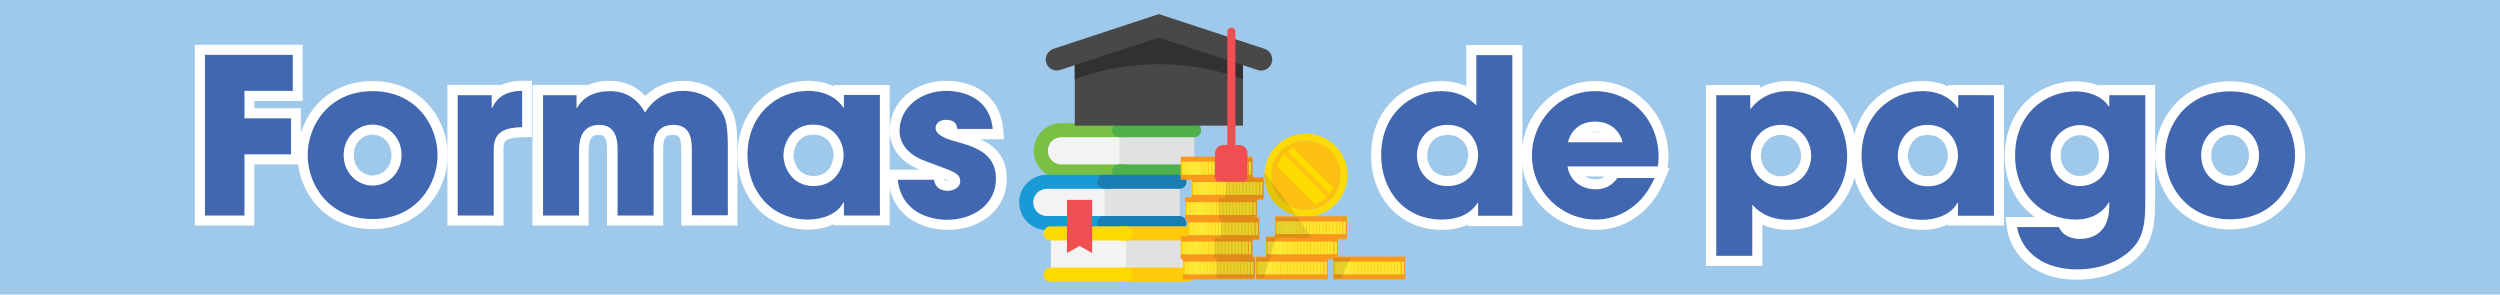 <?xml version="1.0" encoding="utf-8"?>
<!-- Generator: Adobe Illustrator 18.1.1, SVG Export Plug-In . SVG Version: 6.00 Build 0)  -->
<svg version="1.1" id="Layer_1" xmlns="http://www.w3.org/2000/svg" xmlns:xlink="http://www.w3.org/1999/xlink" x="0px" y="0px"
	 viewBox="0 0 993 117" enable-background="new 0 0 993 117" xml:space="preserve">
<rect y="-0.3" fill="#9FC9EB" width="993" height="117.3"/>
<g>
	<g>
		<g>
			<g>
				<g>
					<g>
						<path fill="#F3F3F4" d="M446.3,68.1c-8.2,0-16.5,0-24.7,0c-4.5,0-8.2-3.7-8.2-8.2v0c0-4.5,3.7-8.2,8.2-8.2
							c8.2,0,16.5,0,24.7,0C446.3,57.2,446.3,62.6,446.3,68.1z"/>
						<rect x="444.6" y="51.7" fill="#E0E2E2" width="29.8" height="16.4"/>
						<path fill="#7AC143" d="M446.3,70.9h-24.7c-6,0-11-4.9-11-11c0-6,4.9-11,11-11h24.7c1.5,0,2.8,1.2,2.8,2.8s-1.2,2.8-2.8,2.8
							h-24.7c-3,0-5.4,2.4-5.4,5.4c0,3,2.4,5.4,5.4,5.4h24.7c1.5,0,2.8,1.2,2.8,2.8S447.8,70.9,446.3,70.9z"/>
						<path fill="#4EB048" d="M474.3,54.5h-29.8c-1.5,0-2.8-1.2-2.8-2.8s1.2-2.8,2.8-2.8h29.8c1.5,0,2.8,1.2,2.8,2.8
							S475.9,54.5,474.3,54.5z"/>
						<path fill="#4EB048" d="M474.3,70.9h-29.8c-1.5,0-2.8-1.2-2.8-2.8s1.2-2.8,2.8-2.8h29.8c1.5,0,2.8,1.2,2.8,2.8
							S475.9,70.9,474.3,70.9z"/>
					</g>
					<g>
						<path fill="#F3F3F4" d="M440.5,88.6c-8.2,0-16.5,0-24.7,0c-4.5,0-8.2-3.7-8.2-8.2v0c0-4.5,3.7-8.2,8.2-8.2
							c8.2,0,16.5,0,24.7,0C440.5,77.7,440.5,83.1,440.5,88.6z"/>
						<rect x="438.8" y="72.2" fill="#E0E2E2" width="29.8" height="16.4"/>
						<path fill="#1999D6" d="M440.5,91.4h-24.7c-6,0-11-4.9-11-11c0-6,4.9-11,11-11h24.7c1.5,0,2.8,1.2,2.8,2.8
							c0,1.5-1.2,2.8-2.8,2.8h-24.7c-3,0-5.4,2.4-5.4,5.4c0,3,2.4,5.4,5.4,5.4h24.7c1.5,0,2.8,1.2,2.8,2.8
							C443.2,90.1,442,91.4,440.5,91.4z"/>
						<path fill="#1A7EB4" d="M468.5,75h-29.8c-1.5,0-2.8-1.2-2.8-2.8c0-1.5,1.2-2.8,2.8-2.8h29.8c1.5,0,2.8,1.2,2.8,2.8
							C471.3,73.8,470.1,75,468.5,75z"/>
						<path fill="#1A7EB4" d="M468.5,91.4h-29.8c-1.5,0-2.8-1.2-2.8-2.8c0-1.5,1.2-2.8,2.8-2.8h29.8c1.5,0,2.8,1.2,2.8,2.8
							C471.3,90.1,470.1,91.4,468.5,91.4z"/>
					</g>
					<g>
						<path fill="#E0E2E2" d="M445.4,109.1c8.2,0,16.5,0,24.7,0c4.5,0,8.2-3.7,8.2-8.2v0c0-4.5-3.7-8.2-8.2-8.2
							c-8.2,0-16.5,0-24.7,0C445.4,98.2,445.4,103.6,445.4,109.1z"/>
						<rect x="417.4" y="92.7" fill="#F3F3F4" width="29.8" height="16.4"/>
						<path fill="#FFCA0C" d="M470.2,111.9h-24.7c-1.5,0-2.8-1.2-2.8-2.8c0-1.5,1.2-2.8,2.8-2.8h24.7c3,0,5.4-2.4,5.4-5.4
							s-2.4-5.4-5.4-5.4h-24.7c-1.5,0-2.8-1.2-2.8-2.8c0-1.5,1.2-2.8,2.8-2.8h24.7c6,0,11,4.9,11,11
							C481.1,106.9,476.2,111.9,470.2,111.9z"/>
						<path fill="#FBDA01" d="M447.1,95.5h-29.8c-1.5,0-2.8-1.2-2.8-2.8c0-1.5,1.2-2.8,2.8-2.8h29.8c1.5,0,2.8,1.2,2.8,2.8
							C449.9,94.3,448.7,95.5,447.1,95.5z"/>
						<path fill="#FBDA01" d="M447.1,111.9h-29.8c-1.5,0-2.8-1.2-2.8-2.8c0-1.5,1.2-2.8,2.8-2.8h29.8c1.5,0,2.8,1.2,2.8,2.8
							C449.9,110.6,448.7,111.9,447.1,111.9z"/>
					</g>
					<polygon fill="#F04E50" points="433.8,79.4 433.8,100.5 428.8,97.7 423.8,100.5 423.8,79.4 					"/>
				</g>
			</g>
			<g>
				<g>
					<g>
						
							<linearGradient id="SVGID_1_" gradientUnits="userSpaceOnUse" x1="1097.495" y1="66.809" x2="1126.016" y2="66.809" gradientTransform="matrix(-1 0 0 1 1594.978 0)">
							<stop  offset="0" style="stop-color:#F7941E"/>
							<stop  offset="4.591837e-002" style="stop-color:#F7941E"/>
							<stop  offset="9.183674e-002" style="stop-color:#FDC70C"/>
							<stop  offset="0.505" style="stop-color:#FDC70C"/>
							<stop  offset="0.584" style="stop-color:#FEC90F"/>
							<stop  offset="0.658" style="stop-color:#FFD218"/>
							<stop  offset="0.73" style="stop-color:#FFE029"/>
							<stop  offset="0.791" style="stop-color:#FFF33B"/>
							<stop  offset="0.827" style="stop-color:#FFF33B"/>
							<stop  offset="1" style="stop-color:#FDC70C"/>
						</linearGradient>
						<rect x="469" y="63.2" fill="url(#SVGID_1_)" width="28.5" height="7.1"/>
						<g>
							<line fill="none" stroke="#FDE734" stroke-miterlimit="10" x1="480.7" y1="64.2" x2="480.7" y2="69.6"/>
							<line fill="none" stroke="#FDE734" stroke-miterlimit="10" x1="483.3" y1="64.2" x2="483.3" y2="69.6"/>
							<line fill="none" stroke="#FDE734" stroke-miterlimit="10" x1="486" y1="64.2" x2="486" y2="69.6"/>
							<line fill="none" stroke="#FDE734" stroke-miterlimit="10" x1="488.6" y1="64.2" x2="488.6" y2="69.6"/>
							<line fill="none" stroke="#FDE734" stroke-miterlimit="10" x1="491.2" y1="64.2" x2="491.2" y2="69.6"/>
							<line fill="none" stroke="#FDE734" stroke-miterlimit="10" x1="493.9" y1="64.2" x2="493.9" y2="69.6"/>
							<line fill="none" stroke="#FDE734" stroke-miterlimit="10" x1="496.5" y1="64.2" x2="496.5" y2="69.6"/>
							<line fill="none" stroke="#FDE734" stroke-miterlimit="10" x1="478.1" y1="64.2" x2="478.1" y2="69.6"/>
							<line fill="none" stroke="#FDE734" stroke-miterlimit="10" x1="475.4" y1="64.2" x2="475.4" y2="69.6"/>
							<line fill="none" stroke="#FDE734" stroke-miterlimit="10" x1="472.8" y1="64.2" x2="472.8" y2="69.6"/>
							<line fill="none" stroke="#FDE734" stroke-miterlimit="10" x1="470.2" y1="64.2" x2="470.2" y2="69.6"/>
							<line fill="none" stroke="#FDE734" stroke-miterlimit="10" x1="479.4" y1="64.2" x2="479.4" y2="69.6"/>
							<line fill="none" stroke="#FDE734" stroke-miterlimit="10" x1="482" y1="64.2" x2="482" y2="69.6"/>
							<line fill="none" stroke="#FDE734" stroke-miterlimit="10" x1="484.6" y1="64.2" x2="484.6" y2="69.6"/>
							<line fill="none" stroke="#FDE734" stroke-miterlimit="10" x1="487.3" y1="64.2" x2="487.3" y2="69.6"/>
							<line fill="none" stroke="#FDE734" stroke-miterlimit="10" x1="489.9" y1="64.2" x2="489.9" y2="69.6"/>
							<line fill="none" stroke="#FDE734" stroke-miterlimit="10" x1="492.5" y1="64.2" x2="492.5" y2="69.6"/>
							<line fill="none" stroke="#FDE734" stroke-miterlimit="10" x1="495.2" y1="64.2" x2="495.2" y2="69.6"/>
							<line fill="none" stroke="#FDE734" stroke-miterlimit="10" x1="476.8" y1="64.2" x2="476.8" y2="69.6"/>
							<line fill="none" stroke="#FDE734" stroke-miterlimit="10" x1="474.1" y1="64.2" x2="474.1" y2="69.6"/>
							<line fill="none" stroke="#FDE734" stroke-miterlimit="10" x1="471.5" y1="64.2" x2="471.5" y2="69.6"/>
						</g>
						<line fill="none" stroke="#F8991D" stroke-width="2" stroke-miterlimit="10" x1="469" y1="63.2" x2="497.5" y2="63.2"/>
						<line fill="none" stroke="#F8991D" stroke-width="2" stroke-miterlimit="10" x1="497.5" y1="70.4" x2="469" y2="70.4"/>
					</g>
					<g>
						
							<linearGradient id="SVGID_2_" gradientUnits="userSpaceOnUse" x1="1093.038" y1="74.83" x2="1121.56" y2="74.83" gradientTransform="matrix(-1 0 0 1 1594.978 0)">
							<stop  offset="0" style="stop-color:#F7941E"/>
							<stop  offset="4.591837e-002" style="stop-color:#F7941E"/>
							<stop  offset="9.183674e-002" style="stop-color:#FDC70C"/>
							<stop  offset="0.505" style="stop-color:#FDC70C"/>
							<stop  offset="0.584" style="stop-color:#FEC90F"/>
							<stop  offset="0.658" style="stop-color:#FFD218"/>
							<stop  offset="0.73" style="stop-color:#FFE029"/>
							<stop  offset="0.791" style="stop-color:#FFF33B"/>
							<stop  offset="0.827" style="stop-color:#FFF33B"/>
							<stop  offset="1" style="stop-color:#FDC70C"/>
						</linearGradient>
						<rect x="473.4" y="71.3" fill="url(#SVGID_2_)" width="28.5" height="7.1"/>
						<g>
							<line fill="none" stroke="#FDE734" stroke-miterlimit="10" x1="485.2" y1="72.3" x2="485.2" y2="77.6"/>
							<line fill="none" stroke="#FDE734" stroke-miterlimit="10" x1="487.8" y1="72.3" x2="487.8" y2="77.6"/>
							<line fill="none" stroke="#FDE734" stroke-miterlimit="10" x1="490.4" y1="72.3" x2="490.4" y2="77.6"/>
							<line fill="none" stroke="#FDE734" stroke-miterlimit="10" x1="493" y1="72.3" x2="493" y2="77.6"/>
							<line fill="none" stroke="#FDE734" stroke-miterlimit="10" x1="495.7" y1="72.3" x2="495.7" y2="77.6"/>
							<line fill="none" stroke="#FDE734" stroke-miterlimit="10" x1="498.3" y1="72.3" x2="498.3" y2="77.6"/>
							<line fill="none" stroke="#FDE734" stroke-miterlimit="10" x1="500.9" y1="72.3" x2="500.9" y2="77.6"/>
							<line fill="none" stroke="#FDE734" stroke-miterlimit="10" x1="482.5" y1="72.3" x2="482.5" y2="77.6"/>
							<line fill="none" stroke="#FDE734" stroke-miterlimit="10" x1="479.9" y1="72.3" x2="479.9" y2="77.6"/>
							<line fill="none" stroke="#FDE734" stroke-miterlimit="10" x1="477.3" y1="72.3" x2="477.3" y2="77.6"/>
							<line fill="none" stroke="#FDE734" stroke-miterlimit="10" x1="474.6" y1="72.3" x2="474.6" y2="77.6"/>
							<line fill="none" stroke="#FDE734" stroke-miterlimit="10" x1="483.8" y1="72.3" x2="483.8" y2="77.6"/>
							<line fill="none" stroke="#FDE734" stroke-miterlimit="10" x1="486.5" y1="72.3" x2="486.5" y2="77.6"/>
							<line fill="none" stroke="#FDE734" stroke-miterlimit="10" x1="489.1" y1="72.3" x2="489.1" y2="77.6"/>
							<line fill="none" stroke="#FDE734" stroke-miterlimit="10" x1="491.7" y1="72.3" x2="491.7" y2="77.6"/>
							<line fill="none" stroke="#FDE734" stroke-miterlimit="10" x1="494.4" y1="72.3" x2="494.4" y2="77.6"/>
							<line fill="none" stroke="#FDE734" stroke-miterlimit="10" x1="497" y1="72.3" x2="497" y2="77.6"/>
							<line fill="none" stroke="#FDE734" stroke-miterlimit="10" x1="499.6" y1="72.3" x2="499.6" y2="77.6"/>
							<line fill="none" stroke="#FDE734" stroke-miterlimit="10" x1="481.2" y1="72.3" x2="481.2" y2="77.6"/>
							<line fill="none" stroke="#FDE734" stroke-miterlimit="10" x1="478.6" y1="72.3" x2="478.6" y2="77.6"/>
							<line fill="none" stroke="#FDE734" stroke-miterlimit="10" x1="476" y1="72.3" x2="476" y2="77.6"/>
						</g>
						<line fill="none" stroke="#F8991D" stroke-width="2" stroke-miterlimit="10" x1="501.9" y1="71.3" x2="473.4" y2="71.3"/>
						<line fill="none" stroke="#F8991D" stroke-width="2" stroke-miterlimit="10" x1="501.9" y1="78.4" x2="473.4" y2="78.4"/>
					</g>
					<g>
						
							<linearGradient id="SVGID_3_" gradientUnits="userSpaceOnUse" x1="1095.712" y1="82.852" x2="1124.234" y2="82.852" gradientTransform="matrix(-1 0 0 1 1594.978 0)">
							<stop  offset="0" style="stop-color:#F7941E"/>
							<stop  offset="4.591837e-002" style="stop-color:#F7941E"/>
							<stop  offset="9.183674e-002" style="stop-color:#FDC70C"/>
							<stop  offset="0.505" style="stop-color:#FDC70C"/>
							<stop  offset="0.584" style="stop-color:#FEC90F"/>
							<stop  offset="0.658" style="stop-color:#FFD218"/>
							<stop  offset="0.73" style="stop-color:#FFE029"/>
							<stop  offset="0.791" style="stop-color:#FFF33B"/>
							<stop  offset="0.827" style="stop-color:#FFF33B"/>
							<stop  offset="1" style="stop-color:#FDC70C"/>
						</linearGradient>
						<rect x="470.7" y="79.3" fill="url(#SVGID_3_)" width="28.5" height="7.1"/>
						<g>
							<line fill="none" stroke="#FDE734" stroke-miterlimit="10" x1="482.5" y1="80.3" x2="482.5" y2="85.6"/>
							<line fill="none" stroke="#FDE734" stroke-miterlimit="10" x1="485.1" y1="80.3" x2="485.1" y2="85.6"/>
							<line fill="none" stroke="#FDE734" stroke-miterlimit="10" x1="487.7" y1="80.3" x2="487.7" y2="85.6"/>
							<line fill="none" stroke="#FDE734" stroke-miterlimit="10" x1="490.4" y1="80.3" x2="490.4" y2="85.6"/>
							<line fill="none" stroke="#FDE734" stroke-miterlimit="10" x1="493" y1="80.3" x2="493" y2="85.6"/>
							<line fill="none" stroke="#FDE734" stroke-miterlimit="10" x1="495.6" y1="80.3" x2="495.6" y2="85.6"/>
							<line fill="none" stroke="#FDE734" stroke-miterlimit="10" x1="498.3" y1="80.3" x2="498.3" y2="85.6"/>
							<line fill="none" stroke="#FDE734" stroke-miterlimit="10" x1="479.9" y1="80.3" x2="479.9" y2="85.6"/>
							<line fill="none" stroke="#FDE734" stroke-miterlimit="10" x1="477.2" y1="80.3" x2="477.2" y2="85.6"/>
							<line fill="none" stroke="#FDE734" stroke-miterlimit="10" x1="474.6" y1="80.3" x2="474.6" y2="85.6"/>
							<line fill="none" stroke="#FDE734" stroke-miterlimit="10" x1="472" y1="80.3" x2="472" y2="85.6"/>
							<line fill="none" stroke="#FDE734" stroke-miterlimit="10" x1="481.2" y1="80.3" x2="481.2" y2="85.6"/>
							<line fill="none" stroke="#FDE734" stroke-miterlimit="10" x1="483.8" y1="80.3" x2="483.8" y2="85.6"/>
							<line fill="none" stroke="#FDE734" stroke-miterlimit="10" x1="486.4" y1="80.3" x2="486.4" y2="85.6"/>
							<line fill="none" stroke="#FDE734" stroke-miterlimit="10" x1="489.1" y1="80.3" x2="489.1" y2="85.6"/>
							<line fill="none" stroke="#FDE734" stroke-miterlimit="10" x1="491.7" y1="80.3" x2="491.7" y2="85.6"/>
							<line fill="none" stroke="#FDE734" stroke-miterlimit="10" x1="494.3" y1="80.3" x2="494.3" y2="85.6"/>
							<line fill="none" stroke="#FDE734" stroke-miterlimit="10" x1="496.9" y1="80.3" x2="496.9" y2="85.6"/>
							<line fill="none" stroke="#FDE734" stroke-miterlimit="10" x1="478.5" y1="80.3" x2="478.5" y2="85.6"/>
							<line fill="none" stroke="#FDE734" stroke-miterlimit="10" x1="475.9" y1="80.3" x2="475.9" y2="85.6"/>
							<line fill="none" stroke="#FDE734" stroke-miterlimit="10" x1="473.3" y1="80.3" x2="473.3" y2="85.6"/>
						</g>
						<line fill="none" stroke="#F8991D" stroke-width="2" stroke-miterlimit="10" x1="499.3" y1="79.3" x2="470.7" y2="79.3"/>
						<line fill="none" stroke="#F8991D" stroke-width="2" stroke-miterlimit="10" x1="499.3" y1="86.4" x2="470.7" y2="86.4"/>
					</g>
					<g>
						
							<linearGradient id="SVGID_4_" gradientUnits="userSpaceOnUse" x1="1094.821" y1="90.874" x2="1123.342" y2="90.874" gradientTransform="matrix(-1 0 0 1 1594.978 0)">
							<stop  offset="0" style="stop-color:#F7941E"/>
							<stop  offset="4.591837e-002" style="stop-color:#F7941E"/>
							<stop  offset="9.183674e-002" style="stop-color:#FDC70C"/>
							<stop  offset="0.505" style="stop-color:#FDC70C"/>
							<stop  offset="0.584" style="stop-color:#FEC90F"/>
							<stop  offset="0.658" style="stop-color:#FFD218"/>
							<stop  offset="0.73" style="stop-color:#FFE029"/>
							<stop  offset="0.791" style="stop-color:#FFF33B"/>
							<stop  offset="0.827" style="stop-color:#FFF33B"/>
							<stop  offset="1" style="stop-color:#FDC70C"/>
						</linearGradient>
						<rect x="471.6" y="87.3" fill="url(#SVGID_4_)" width="28.5" height="7.1"/>
						<g>
							<line fill="none" stroke="#FDE734" stroke-miterlimit="10" x1="483.4" y1="88.3" x2="483.4" y2="93.7"/>
							<line fill="none" stroke="#FDE734" stroke-miterlimit="10" x1="486" y1="88.3" x2="486" y2="93.7"/>
							<line fill="none" stroke="#FDE734" stroke-miterlimit="10" x1="488.6" y1="88.3" x2="488.6" y2="93.7"/>
							<line fill="none" stroke="#FDE734" stroke-miterlimit="10" x1="491.3" y1="88.3" x2="491.3" y2="93.7"/>
							<line fill="none" stroke="#FDE734" stroke-miterlimit="10" x1="493.9" y1="88.3" x2="493.9" y2="93.7"/>
							<line fill="none" stroke="#FDE734" stroke-miterlimit="10" x1="496.5" y1="88.3" x2="496.5" y2="93.7"/>
							<line fill="none" stroke="#FDE734" stroke-miterlimit="10" x1="499.2" y1="88.3" x2="499.2" y2="93.7"/>
							<line fill="none" stroke="#FDE734" stroke-miterlimit="10" x1="480.7" y1="88.3" x2="480.7" y2="93.7"/>
							<line fill="none" stroke="#FDE734" stroke-miterlimit="10" x1="478.1" y1="88.3" x2="478.1" y2="93.7"/>
							<line fill="none" stroke="#FDE734" stroke-miterlimit="10" x1="475.5" y1="88.3" x2="475.5" y2="93.7"/>
							<line fill="none" stroke="#FDE734" stroke-miterlimit="10" x1="472.9" y1="88.3" x2="472.9" y2="93.7"/>
							<line fill="none" stroke="#FDE734" stroke-miterlimit="10" x1="482.1" y1="88.3" x2="482.1" y2="93.7"/>
							<line fill="none" stroke="#FDE734" stroke-miterlimit="10" x1="484.7" y1="88.3" x2="484.7" y2="93.7"/>
							<line fill="none" stroke="#FDE734" stroke-miterlimit="10" x1="487.3" y1="88.3" x2="487.3" y2="93.7"/>
							<line fill="none" stroke="#FDE734" stroke-miterlimit="10" x1="490" y1="88.3" x2="490" y2="93.7"/>
							<line fill="none" stroke="#FDE734" stroke-miterlimit="10" x1="492.6" y1="88.3" x2="492.6" y2="93.7"/>
							<line fill="none" stroke="#FDE734" stroke-miterlimit="10" x1="495.2" y1="88.3" x2="495.2" y2="93.7"/>
							<line fill="none" stroke="#FDE734" stroke-miterlimit="10" x1="497.8" y1="88.3" x2="497.8" y2="93.7"/>
							<line fill="none" stroke="#FDE734" stroke-miterlimit="10" x1="479.4" y1="88.3" x2="479.4" y2="93.7"/>
							<line fill="none" stroke="#FDE734" stroke-miterlimit="10" x1="476.8" y1="88.3" x2="476.8" y2="93.7"/>
							<line fill="none" stroke="#FDE734" stroke-miterlimit="10" x1="474.2" y1="88.3" x2="474.2" y2="93.7"/>
						</g>
						<line fill="none" stroke="#F8991D" stroke-width="2" stroke-miterlimit="10" x1="500.2" y1="87.3" x2="471.6" y2="87.3"/>
						<line fill="none" stroke="#F8991D" stroke-width="2" stroke-miterlimit="10" x1="500.2" y1="94.4" x2="471.6" y2="94.4"/>
					</g>
					<g>
						
							<linearGradient id="SVGID_5_" gradientUnits="userSpaceOnUse" x1="1097.495" y1="98.45" x2="1126.016" y2="98.45" gradientTransform="matrix(-1 0 0 1 1594.978 0)">
							<stop  offset="0" style="stop-color:#F7941E"/>
							<stop  offset="4.591837e-002" style="stop-color:#F7941E"/>
							<stop  offset="9.183674e-002" style="stop-color:#FDC70C"/>
							<stop  offset="0.505" style="stop-color:#FDC70C"/>
							<stop  offset="0.584" style="stop-color:#FEC90F"/>
							<stop  offset="0.658" style="stop-color:#FFD218"/>
							<stop  offset="0.73" style="stop-color:#FFE029"/>
							<stop  offset="0.791" style="stop-color:#FFF33B"/>
							<stop  offset="0.827" style="stop-color:#FFF33B"/>
							<stop  offset="1" style="stop-color:#FDC70C"/>
						</linearGradient>
						<rect x="469" y="94.9" fill="url(#SVGID_5_)" width="28.5" height="7.1"/>
						<g>
							<line fill="none" stroke="#FDE734" stroke-miterlimit="10" x1="480.7" y1="95.9" x2="480.7" y2="101.2"/>
							<line fill="none" stroke="#FDE734" stroke-miterlimit="10" x1="483.3" y1="95.9" x2="483.3" y2="101.2"/>
							<line fill="none" stroke="#FDE734" stroke-miterlimit="10" x1="486" y1="95.9" x2="486" y2="101.2"/>
							<line fill="none" stroke="#FDE734" stroke-miterlimit="10" x1="488.6" y1="95.9" x2="488.6" y2="101.2"/>
							<line fill="none" stroke="#FDE734" stroke-miterlimit="10" x1="491.2" y1="95.9" x2="491.2" y2="101.2"/>
							<line fill="none" stroke="#FDE734" stroke-miterlimit="10" x1="493.9" y1="95.9" x2="493.9" y2="101.2"/>
							<line fill="none" stroke="#FDE734" stroke-miterlimit="10" x1="496.5" y1="95.9" x2="496.5" y2="101.2"/>
							<line fill="none" stroke="#FDE734" stroke-miterlimit="10" x1="478.1" y1="95.9" x2="478.1" y2="101.2"/>
							<line fill="none" stroke="#FDE734" stroke-miterlimit="10" x1="475.4" y1="95.9" x2="475.4" y2="101.2"/>
							<line fill="none" stroke="#FDE734" stroke-miterlimit="10" x1="472.8" y1="95.9" x2="472.8" y2="101.2"/>
							<line fill="none" stroke="#FDE734" stroke-miterlimit="10" x1="470.2" y1="95.9" x2="470.2" y2="101.2"/>
							<line fill="none" stroke="#FDE734" stroke-miterlimit="10" x1="479.4" y1="95.9" x2="479.4" y2="101.2"/>
							<line fill="none" stroke="#FDE734" stroke-miterlimit="10" x1="482" y1="95.9" x2="482" y2="101.2"/>
							<line fill="none" stroke="#FDE734" stroke-miterlimit="10" x1="484.6" y1="95.9" x2="484.6" y2="101.2"/>
							<line fill="none" stroke="#FDE734" stroke-miterlimit="10" x1="487.3" y1="95.9" x2="487.3" y2="101.2"/>
							<line fill="none" stroke="#FDE734" stroke-miterlimit="10" x1="489.9" y1="95.9" x2="489.9" y2="101.2"/>
							<line fill="none" stroke="#FDE734" stroke-miterlimit="10" x1="492.5" y1="95.9" x2="492.5" y2="101.2"/>
							<line fill="none" stroke="#FDE734" stroke-miterlimit="10" x1="495.2" y1="95.9" x2="495.2" y2="101.2"/>
							<line fill="none" stroke="#FDE734" stroke-miterlimit="10" x1="476.8" y1="95.9" x2="476.8" y2="101.2"/>
							<line fill="none" stroke="#FDE734" stroke-miterlimit="10" x1="474.1" y1="95.9" x2="474.1" y2="101.2"/>
							<line fill="none" stroke="#FDE734" stroke-miterlimit="10" x1="471.5" y1="95.9" x2="471.5" y2="101.2"/>
						</g>
						<line fill="none" stroke="#F8991D" stroke-width="2" stroke-miterlimit="10" x1="497.5" y1="94.9" x2="469" y2="94.9"/>
						<line fill="none" stroke="#F8991D" stroke-width="2" stroke-miterlimit="10" x1="497.5" y1="102" x2="469" y2="102"/>
					</g>
					<g>
						
							<linearGradient id="SVGID_6_" gradientUnits="userSpaceOnUse" x1="1096.603" y1="106.472" x2="1125.125" y2="106.472" gradientTransform="matrix(-1 0 0 1 1594.978 0)">
							<stop  offset="0" style="stop-color:#F7941E"/>
							<stop  offset="4.591837e-002" style="stop-color:#F7941E"/>
							<stop  offset="9.183674e-002" style="stop-color:#FDC70C"/>
							<stop  offset="0.505" style="stop-color:#FDC70C"/>
							<stop  offset="0.584" style="stop-color:#FEC90F"/>
							<stop  offset="0.658" style="stop-color:#FFD218"/>
							<stop  offset="0.73" style="stop-color:#FFE029"/>
							<stop  offset="0.791" style="stop-color:#FFF33B"/>
							<stop  offset="0.827" style="stop-color:#FFF33B"/>
							<stop  offset="1" style="stop-color:#FDC70C"/>
						</linearGradient>
						<rect x="469.9" y="102.9" fill="url(#SVGID_6_)" width="28.5" height="7.1"/>
						<g>
							<line fill="none" stroke="#FDE734" stroke-miterlimit="10" x1="481.6" y1="103.9" x2="481.6" y2="109.3"/>
							<line fill="none" stroke="#FDE734" stroke-miterlimit="10" x1="484.2" y1="103.9" x2="484.2" y2="109.3"/>
							<line fill="none" stroke="#FDE734" stroke-miterlimit="10" x1="486.9" y1="103.9" x2="486.9" y2="109.3"/>
							<line fill="none" stroke="#FDE734" stroke-miterlimit="10" x1="489.5" y1="103.9" x2="489.5" y2="109.3"/>
							<line fill="none" stroke="#FDE734" stroke-miterlimit="10" x1="492.1" y1="103.9" x2="492.1" y2="109.3"/>
							<line fill="none" stroke="#FDE734" stroke-miterlimit="10" x1="494.7" y1="103.9" x2="494.7" y2="109.3"/>
							<line fill="none" stroke="#FDE734" stroke-miterlimit="10" x1="497.4" y1="103.9" x2="497.4" y2="109.3"/>
							<line fill="none" stroke="#FDE734" stroke-miterlimit="10" x1="479" y1="103.9" x2="479" y2="109.3"/>
							<line fill="none" stroke="#FDE734" stroke-miterlimit="10" x1="476.3" y1="103.9" x2="476.3" y2="109.3"/>
							<line fill="none" stroke="#FDE734" stroke-miterlimit="10" x1="473.7" y1="103.9" x2="473.7" y2="109.3"/>
							<line fill="none" stroke="#FDE734" stroke-miterlimit="10" x1="471.1" y1="103.9" x2="471.1" y2="109.3"/>
							<line fill="none" stroke="#FDE734" stroke-miterlimit="10" x1="480.3" y1="103.9" x2="480.3" y2="109.3"/>
							<line fill="none" stroke="#FDE734" stroke-miterlimit="10" x1="482.9" y1="103.9" x2="482.9" y2="109.3"/>
							<line fill="none" stroke="#FDE734" stroke-miterlimit="10" x1="485.5" y1="103.9" x2="485.5" y2="109.3"/>
							<line fill="none" stroke="#FDE734" stroke-miterlimit="10" x1="488.2" y1="103.9" x2="488.2" y2="109.3"/>
							<line fill="none" stroke="#FDE734" stroke-miterlimit="10" x1="490.8" y1="103.9" x2="490.8" y2="109.3"/>
							<line fill="none" stroke="#FDE734" stroke-miterlimit="10" x1="493.4" y1="103.9" x2="493.4" y2="109.3"/>
							<line fill="none" stroke="#FDE734" stroke-miterlimit="10" x1="496.1" y1="103.9" x2="496.1" y2="109.3"/>
							<line fill="none" stroke="#FDE734" stroke-miterlimit="10" x1="477.7" y1="103.9" x2="477.7" y2="109.3"/>
							<line fill="none" stroke="#FDE734" stroke-miterlimit="10" x1="475" y1="103.9" x2="475" y2="109.3"/>
							<line fill="none" stroke="#FDE734" stroke-miterlimit="10" x1="472.4" y1="103.9" x2="472.4" y2="109.3"/>
						</g>
						<line fill="none" stroke="#F8991D" stroke-width="2" stroke-miterlimit="10" x1="498.4" y1="102.9" x2="469.9" y2="102.9"/>
						<line fill="none" stroke="#F8991D" stroke-width="2" stroke-miterlimit="10" x1="498.4" y1="110" x2="469.9" y2="110"/>
					</g>
				</g>
				<g>
					<g>
						<circle fill="#FDC010" cx="518.7" cy="69.6" r="13.8"/>
					</g>
					<path fill="#FEDC00" d="M522.3,81.1L507.2,66c0.6-1.8,1.6-3.4,2.9-4.8l17,17C525.7,79.5,524.1,80.5,522.3,81.1z"/>
					<path fill="#FEDC00" d="M528.2,77l-16.9-16.9c0.7-0.6,1.5-1.1,2.4-1.4l15.9,15.9C529.2,75.4,528.7,76.2,528.2,77z"/>
					<path fill="#FDDB00" d="M518.7,55.8c7.6,0,13.8,6.2,13.8,13.8s-6.2,13.8-13.8,13.8c-7.6,0-13.8-6.2-13.8-13.8
						S511,55.8,518.7,55.8 M518.7,53.1c-9.1,0-16.5,7.4-16.5,16.5s7.4,16.5,16.5,16.5c9.1,0,16.5-7.4,16.5-16.5
						S527.8,53.1,518.7,53.1L518.7,53.1z"/>
				</g>
				<g>
					
						<linearGradient id="SVGID_7_" gradientUnits="userSpaceOnUse" x1="1036.82" y1="106.472" x2="1065.341" y2="106.472" gradientTransform="matrix(-1 0 0 1 1594.978 0)">
						<stop  offset="0" style="stop-color:#F7941E"/>
						<stop  offset="4.591837e-002" style="stop-color:#F7941E"/>
						<stop  offset="9.183674e-002" style="stop-color:#FDC70C"/>
						<stop  offset="0.505" style="stop-color:#FDC70C"/>
						<stop  offset="0.584" style="stop-color:#FEC90F"/>
						<stop  offset="0.658" style="stop-color:#FFD218"/>
						<stop  offset="0.73" style="stop-color:#FFE029"/>
						<stop  offset="0.791" style="stop-color:#FFF33B"/>
						<stop  offset="0.827" style="stop-color:#FFF33B"/>
						<stop  offset="1" style="stop-color:#FDC70C"/>
					</linearGradient>
					<rect x="529.6" y="102.9" fill="url(#SVGID_7_)" width="28.5" height="7.1"/>
					<g>
						<line fill="none" stroke="#FDE734" stroke-miterlimit="10" x1="541.4" y1="103.9" x2="541.4" y2="109.3"/>
						<line fill="none" stroke="#FDE734" stroke-miterlimit="10" x1="544" y1="103.9" x2="544" y2="109.3"/>
						<line fill="none" stroke="#FDE734" stroke-miterlimit="10" x1="546.6" y1="103.9" x2="546.6" y2="109.3"/>
						<line fill="none" stroke="#FDE734" stroke-miterlimit="10" x1="549.3" y1="103.9" x2="549.3" y2="109.3"/>
						<line fill="none" stroke="#FDE734" stroke-miterlimit="10" x1="551.9" y1="103.9" x2="551.9" y2="109.3"/>
						<line fill="none" stroke="#FDE734" stroke-miterlimit="10" x1="554.5" y1="103.9" x2="554.5" y2="109.3"/>
						<line fill="none" stroke="#FDE734" stroke-miterlimit="10" x1="557.2" y1="103.9" x2="557.2" y2="109.3"/>
						<line fill="none" stroke="#FDE734" stroke-miterlimit="10" x1="538.8" y1="103.9" x2="538.8" y2="109.3"/>
						<line fill="none" stroke="#FDE734" stroke-miterlimit="10" x1="536.1" y1="103.9" x2="536.1" y2="109.3"/>
						<line fill="none" stroke="#FDE734" stroke-miterlimit="10" x1="533.5" y1="103.9" x2="533.5" y2="109.3"/>
						<line fill="none" stroke="#FDE734" stroke-miterlimit="10" x1="530.9" y1="103.9" x2="530.9" y2="109.3"/>
						<line fill="none" stroke="#FDE734" stroke-miterlimit="10" x1="540.1" y1="103.9" x2="540.1" y2="109.3"/>
						<line fill="none" stroke="#FDE734" stroke-miterlimit="10" x1="542.7" y1="103.9" x2="542.7" y2="109.3"/>
						<line fill="none" stroke="#FDE734" stroke-miterlimit="10" x1="545.3" y1="103.9" x2="545.3" y2="109.3"/>
						<line fill="none" stroke="#FDE734" stroke-miterlimit="10" x1="548" y1="103.9" x2="548" y2="109.3"/>
						<line fill="none" stroke="#FDE734" stroke-miterlimit="10" x1="550.6" y1="103.9" x2="550.6" y2="109.3"/>
						<line fill="none" stroke="#FDE734" stroke-miterlimit="10" x1="553.2" y1="103.9" x2="553.2" y2="109.3"/>
						<line fill="none" stroke="#FDE734" stroke-miterlimit="10" x1="555.8" y1="103.9" x2="555.8" y2="109.3"/>
						<line fill="none" stroke="#FDE734" stroke-miterlimit="10" x1="537.4" y1="103.9" x2="537.4" y2="109.3"/>
						<line fill="none" stroke="#FDE734" stroke-miterlimit="10" x1="534.8" y1="103.9" x2="534.8" y2="109.3"/>
						<line fill="none" stroke="#FDE734" stroke-miterlimit="10" x1="532.2" y1="103.9" x2="532.2" y2="109.3"/>
					</g>
					<line fill="none" stroke="#F8991D" stroke-width="2" stroke-miterlimit="10" x1="558.2" y1="102.9" x2="529.6" y2="102.9"/>
					<line fill="none" stroke="#F8991D" stroke-width="2" stroke-miterlimit="10" x1="558.2" y1="110" x2="529.6" y2="110"/>
				</g>
				<g>
					<g>
						
							<linearGradient id="SVGID_8_" gradientUnits="userSpaceOnUse" x1="1059.949" y1="90.428" x2="1088.47" y2="90.428" gradientTransform="matrix(-1 0 0 1 1594.978 0)">
							<stop  offset="0" style="stop-color:#F7941E"/>
							<stop  offset="4.591837e-002" style="stop-color:#F7941E"/>
							<stop  offset="9.183674e-002" style="stop-color:#FDC70C"/>
							<stop  offset="0.505" style="stop-color:#FDC70C"/>
							<stop  offset="0.584" style="stop-color:#FEC90F"/>
							<stop  offset="0.658" style="stop-color:#FFD218"/>
							<stop  offset="0.73" style="stop-color:#FFE029"/>
							<stop  offset="0.791" style="stop-color:#FFF33B"/>
							<stop  offset="0.827" style="stop-color:#FFF33B"/>
							<stop  offset="1" style="stop-color:#FDC70C"/>
						</linearGradient>
						<rect x="506.5" y="86.9" fill="url(#SVGID_8_)" width="28.5" height="7.1"/>
						<g>
							<line fill="none" stroke="#FDE734" stroke-miterlimit="10" x1="518.3" y1="87.9" x2="518.3" y2="93.2"/>
							<line fill="none" stroke="#FDE734" stroke-miterlimit="10" x1="520.9" y1="87.9" x2="520.9" y2="93.2"/>
							<line fill="none" stroke="#FDE734" stroke-miterlimit="10" x1="523.5" y1="87.9" x2="523.5" y2="93.2"/>
							<line fill="none" stroke="#FDE734" stroke-miterlimit="10" x1="526.1" y1="87.9" x2="526.1" y2="93.2"/>
							<line fill="none" stroke="#FDE734" stroke-miterlimit="10" x1="528.8" y1="87.9" x2="528.8" y2="93.2"/>
							<line fill="none" stroke="#FDE734" stroke-miterlimit="10" x1="531.4" y1="87.9" x2="531.4" y2="93.2"/>
							<line fill="none" stroke="#FDE734" stroke-miterlimit="10" x1="534" y1="87.9" x2="534" y2="93.2"/>
							<line fill="none" stroke="#FDE734" stroke-miterlimit="10" x1="515.6" y1="87.9" x2="515.6" y2="93.2"/>
							<line fill="none" stroke="#FDE734" stroke-miterlimit="10" x1="513" y1="87.9" x2="513" y2="93.2"/>
							<line fill="none" stroke="#FDE734" stroke-miterlimit="10" x1="510.4" y1="87.9" x2="510.4" y2="93.2"/>
							<line fill="none" stroke="#FDE734" stroke-miterlimit="10" x1="507.7" y1="87.9" x2="507.7" y2="93.2"/>
							<line fill="none" stroke="#FDE734" stroke-miterlimit="10" x1="516.9" y1="87.9" x2="516.9" y2="93.2"/>
							<line fill="none" stroke="#FDE734" stroke-miterlimit="10" x1="519.6" y1="87.9" x2="519.6" y2="93.2"/>
							<line fill="none" stroke="#FDE734" stroke-miterlimit="10" x1="522.2" y1="87.9" x2="522.2" y2="93.2"/>
							<line fill="none" stroke="#FDE734" stroke-miterlimit="10" x1="524.8" y1="87.9" x2="524.8" y2="93.2"/>
							<line fill="none" stroke="#FDE734" stroke-miterlimit="10" x1="527.5" y1="87.9" x2="527.5" y2="93.2"/>
							<line fill="none" stroke="#FDE734" stroke-miterlimit="10" x1="530.1" y1="87.9" x2="530.1" y2="93.2"/>
							<line fill="none" stroke="#FDE734" stroke-miterlimit="10" x1="532.7" y1="87.9" x2="532.7" y2="93.2"/>
							<line fill="none" stroke="#FDE734" stroke-miterlimit="10" x1="514.3" y1="87.9" x2="514.3" y2="93.2"/>
							<line fill="none" stroke="#FDE734" stroke-miterlimit="10" x1="511.7" y1="87.9" x2="511.7" y2="93.2"/>
							<line fill="none" stroke="#FDE734" stroke-miterlimit="10" x1="509" y1="87.9" x2="509" y2="93.2"/>
						</g>
						<line fill="none" stroke="#F8991D" stroke-width="2" stroke-miterlimit="10" x1="535" y1="86.9" x2="506.5" y2="86.9"/>
						<line fill="none" stroke="#F8991D" stroke-width="2" stroke-miterlimit="10" x1="535" y1="94" x2="506.5" y2="94"/>
					</g>
					<g>
						
							<linearGradient id="SVGID_9_" gradientUnits="userSpaceOnUse" x1="1063.514" y1="98.45" x2="1092.035" y2="98.45" gradientTransform="matrix(-1 0 0 1 1594.978 0)">
							<stop  offset="0" style="stop-color:#F7941E"/>
							<stop  offset="4.591837e-002" style="stop-color:#F7941E"/>
							<stop  offset="9.183674e-002" style="stop-color:#FDC70C"/>
							<stop  offset="0.505" style="stop-color:#FDC70C"/>
							<stop  offset="0.584" style="stop-color:#FEC90F"/>
							<stop  offset="0.658" style="stop-color:#FFD218"/>
							<stop  offset="0.73" style="stop-color:#FFE029"/>
							<stop  offset="0.791" style="stop-color:#FFF33B"/>
							<stop  offset="0.827" style="stop-color:#FFF33B"/>
							<stop  offset="1" style="stop-color:#FDC70C"/>
						</linearGradient>
						<rect x="502.9" y="94.9" fill="url(#SVGID_9_)" width="28.5" height="7.1"/>
						<g>
							<line fill="none" stroke="#FDE734" stroke-miterlimit="10" x1="514.7" y1="95.9" x2="514.7" y2="101.2"/>
							<line fill="none" stroke="#FDE734" stroke-miterlimit="10" x1="517.3" y1="95.9" x2="517.3" y2="101.2"/>
							<line fill="none" stroke="#FDE734" stroke-miterlimit="10" x1="519.9" y1="95.9" x2="519.9" y2="101.2"/>
							<line fill="none" stroke="#FDE734" stroke-miterlimit="10" x1="522.6" y1="95.9" x2="522.6" y2="101.2"/>
							<line fill="none" stroke="#FDE734" stroke-miterlimit="10" x1="525.2" y1="95.9" x2="525.2" y2="101.2"/>
							<line fill="none" stroke="#FDE734" stroke-miterlimit="10" x1="527.8" y1="95.9" x2="527.8" y2="101.2"/>
							<line fill="none" stroke="#FDE734" stroke-miterlimit="10" x1="530.5" y1="95.9" x2="530.5" y2="101.2"/>
							<line fill="none" stroke="#FDE734" stroke-miterlimit="10" x1="512.1" y1="95.9" x2="512.1" y2="101.2"/>
							<line fill="none" stroke="#FDE734" stroke-miterlimit="10" x1="509.4" y1="95.9" x2="509.4" y2="101.2"/>
							<line fill="none" stroke="#FDE734" stroke-miterlimit="10" x1="506.8" y1="95.9" x2="506.8" y2="101.2"/>
							<line fill="none" stroke="#FDE734" stroke-miterlimit="10" x1="504.2" y1="95.9" x2="504.2" y2="101.2"/>
							<line fill="none" stroke="#FDE734" stroke-miterlimit="10" x1="513.4" y1="95.9" x2="513.4" y2="101.2"/>
							<line fill="none" stroke="#FDE734" stroke-miterlimit="10" x1="516" y1="95.9" x2="516" y2="101.2"/>
							<line fill="none" stroke="#FDE734" stroke-miterlimit="10" x1="518.6" y1="95.9" x2="518.6" y2="101.2"/>
							<line fill="none" stroke="#FDE734" stroke-miterlimit="10" x1="521.3" y1="95.9" x2="521.3" y2="101.2"/>
							<line fill="none" stroke="#FDE734" stroke-miterlimit="10" x1="523.9" y1="95.9" x2="523.9" y2="101.2"/>
							<line fill="none" stroke="#FDE734" stroke-miterlimit="10" x1="526.5" y1="95.9" x2="526.5" y2="101.2"/>
							<line fill="none" stroke="#FDE734" stroke-miterlimit="10" x1="529.1" y1="95.9" x2="529.1" y2="101.2"/>
							<line fill="none" stroke="#FDE734" stroke-miterlimit="10" x1="510.7" y1="95.9" x2="510.7" y2="101.2"/>
							<line fill="none" stroke="#FDE734" stroke-miterlimit="10" x1="508.1" y1="95.9" x2="508.1" y2="101.2"/>
							<line fill="none" stroke="#FDE734" stroke-miterlimit="10" x1="505.5" y1="95.9" x2="505.5" y2="101.2"/>
						</g>
						<line fill="none" stroke="#F8991D" stroke-width="2" stroke-miterlimit="10" x1="531.5" y1="94.9" x2="502.9" y2="94.9"/>
						<line fill="none" stroke="#F8991D" stroke-width="2" stroke-miterlimit="10" x1="531.5" y1="102" x2="502.9" y2="102"/>
					</g>
					<g>
						
							<linearGradient id="SVGID_10_" gradientUnits="userSpaceOnUse" x1="1067.525" y1="106.472" x2="1096.046" y2="106.472" gradientTransform="matrix(-1 0 0 1 1594.978 0)">
							<stop  offset="0" style="stop-color:#F7941E"/>
							<stop  offset="4.591837e-002" style="stop-color:#F7941E"/>
							<stop  offset="9.183674e-002" style="stop-color:#FDC70C"/>
							<stop  offset="0.505" style="stop-color:#FDC70C"/>
							<stop  offset="0.584" style="stop-color:#FEC90F"/>
							<stop  offset="0.658" style="stop-color:#FFD218"/>
							<stop  offset="0.73" style="stop-color:#FFE029"/>
							<stop  offset="0.791" style="stop-color:#FFF33B"/>
							<stop  offset="0.827" style="stop-color:#FFF33B"/>
							<stop  offset="1" style="stop-color:#FDC70C"/>
						</linearGradient>
						<rect x="498.9" y="102.9" fill="url(#SVGID_10_)" width="28.5" height="7.1"/>
						<g>
							<line fill="none" stroke="#FDE734" stroke-miterlimit="10" x1="510.7" y1="103.9" x2="510.7" y2="109.3"/>
							<line fill="none" stroke="#FDE734" stroke-miterlimit="10" x1="513.3" y1="103.9" x2="513.3" y2="109.3"/>
							<line fill="none" stroke="#FDE734" stroke-miterlimit="10" x1="515.9" y1="103.9" x2="515.9" y2="109.3"/>
							<line fill="none" stroke="#FDE734" stroke-miterlimit="10" x1="518.6" y1="103.9" x2="518.6" y2="109.3"/>
							<line fill="none" stroke="#FDE734" stroke-miterlimit="10" x1="521.2" y1="103.9" x2="521.2" y2="109.3"/>
							<line fill="none" stroke="#FDE734" stroke-miterlimit="10" x1="523.8" y1="103.9" x2="523.8" y2="109.3"/>
							<line fill="none" stroke="#FDE734" stroke-miterlimit="10" x1="526.5" y1="103.9" x2="526.5" y2="109.3"/>
							<line fill="none" stroke="#FDE734" stroke-miterlimit="10" x1="508" y1="103.9" x2="508" y2="109.3"/>
							<line fill="none" stroke="#FDE734" stroke-miterlimit="10" x1="505.4" y1="103.9" x2="505.4" y2="109.3"/>
							<line fill="none" stroke="#FDE734" stroke-miterlimit="10" x1="502.8" y1="103.9" x2="502.8" y2="109.3"/>
							<line fill="none" stroke="#FDE734" stroke-miterlimit="10" x1="500.2" y1="103.9" x2="500.2" y2="109.3"/>
							<line fill="none" stroke="#FDE734" stroke-miterlimit="10" x1="509.4" y1="103.9" x2="509.4" y2="109.3"/>
							<line fill="none" stroke="#FDE734" stroke-miterlimit="10" x1="512" y1="103.9" x2="512" y2="109.3"/>
							<line fill="none" stroke="#FDE734" stroke-miterlimit="10" x1="514.6" y1="103.9" x2="514.6" y2="109.3"/>
							<line fill="none" stroke="#FDE734" stroke-miterlimit="10" x1="517.2" y1="103.9" x2="517.2" y2="109.3"/>
							<line fill="none" stroke="#FDE734" stroke-miterlimit="10" x1="519.9" y1="103.9" x2="519.9" y2="109.3"/>
							<line fill="none" stroke="#FDE734" stroke-miterlimit="10" x1="522.5" y1="103.9" x2="522.5" y2="109.3"/>
							<line fill="none" stroke="#FDE734" stroke-miterlimit="10" x1="525.1" y1="103.9" x2="525.1" y2="109.3"/>
							<line fill="none" stroke="#FDE734" stroke-miterlimit="10" x1="506.7" y1="103.9" x2="506.7" y2="109.3"/>
							<line fill="none" stroke="#FDE734" stroke-miterlimit="10" x1="504.1" y1="103.9" x2="504.1" y2="109.3"/>
							<line fill="none" stroke="#FDE734" stroke-miterlimit="10" x1="501.5" y1="103.9" x2="501.5" y2="109.3"/>
						</g>
						<line fill="none" stroke="#F8991D" stroke-width="2" stroke-miterlimit="10" x1="527.5" y1="102.9" x2="498.9" y2="102.9"/>
						<line fill="none" stroke="#F8991D" stroke-width="2" stroke-miterlimit="10" x1="527.5" y1="110" x2="498.9" y2="110"/>
					</g>
				</g>
				<polygon opacity="0.1" points="482.3,102.5 482.3,94.4 485,94.4 485,86.9 484.1,86.9 484.1,78.8 486.8,78.8 486.8,70.8 
					482.3,70.8 482.3,62.8 497.5,62.8 497.5,70.8 501.9,70.8 501.9,78.8 499.3,78.8 499.3,86.9 500.2,86.9 500.2,94.9 497.5,94.9 
					497.5,102.5 498.4,102.5 498.4,110.5 483.2,110.5 483.2,102.5 				"/>
				<path opacity="0.1" d="M502.2,69.6c0-0.4,0-0.9,0.1-1.3l12.7,17.4C507.6,83.9,502.2,77.4,502.2,69.6z"/>
				<polygon opacity="0.1" points="506.5,94.4 506.5,86.4 515.4,86.4 521,94.4 				"/>
				<polygon opacity="0.1" points="498.9,102.5 502.9,102.5 502.9,94.4 506.8,94.4 501.9,110.4 498.9,110.5 				"/>
				<path opacity="0.1" d="M536.4,102.5l-3.6,8h-3.2v-8C531.9,102.5,534.2,102.5,536.4,102.5z"/>
			</g>
		</g>
		<g>
			<rect x="426.9" y="21.4" fill="#494849" width="66.8" height="28.5"/>
			<path fill="#313131" d="M493.7,19.6v11.9c-6.4-2.4-18.1-6-33.4-6c-15.3,0-27,3.6-33.4,6c0-2.7,0-9.2,0-11.9l33-9.5L493.7,19.6z"
				/>
			<path fill="#494849" d="M419.7,28c0.5,0,0.9-0.1,1.4-0.2l39.2-12.9l39.2,12.9c2.3,0.8,4.9-0.5,5.6-2.8c0.8-2.3-0.5-4.9-2.8-5.6
				l-42-13.8l-41.9,13.8c-2.3,0.8-3.6,3.3-2.8,5.6C416.1,26.8,417.9,28,419.7,28z"/>
			<path fill="#F04E50" d="M485.9,57.6h1.6v-45c0-0.9,0.7-1.6,1.6-1.6s1.6,0.7,1.6,1.6v45h1.6c1.8,0,3.2,1.5,3.2,3.2v9.7
				c0,0.9-0.7,1.6-1.6,1.6h-9.7c-0.9,0-1.6-0.7-1.6-1.6v-9.7C482.6,59.1,484.1,57.6,485.9,57.6z"/>
		</g>
	</g>
	<g>
		<g>
			<g>
				<polygon fill="#4167B1" points="79.4,87.6 79.4,19.8 118.3,19.8 118.3,38.1 99.1,38.1 99.1,45 117.6,45 117.6,63.3 99.1,63.3 
					99.1,87.6 				"/>
				<path fill="#FFFFFF" d="M116.3,21.8v14.3H97.1V47h18.5v14.3H97.1v24.3H81.4V21.8H116.3 M120.3,17.8h-4H81.4h-4v4v63.8v4h4h15.6
					h4v-4V65.3h14.5h4v-4V47v-4h-4h-14.5v-2.9h15.2h4v-4V21.8V17.8L120.3,17.8z"/>
			</g>
			<g>
				<path fill="#4167B1" d="M148,89.1c-18,0-27.8-14.1-27.8-27.4c0-13.3,9.7-27.4,27.8-27.4c18,0,27.8,14.1,27.8,27.4
					C175.8,74.9,166.1,89.1,148,89.1z M148,51.6c-5.3,0-9.5,4.4-9.5,10.1c0,5.6,4.2,10.1,9.5,10.1s9.5-4.4,9.5-10.1
					C157.5,56,153.3,51.6,148,51.6z"/>
				<path fill="#FFFFFF" d="M148,36.2c17.4,0,25.8,13.7,25.8,25.4c0,11.7-8.4,25.4-25.8,25.4s-25.8-13.7-25.8-25.4
					C122.2,49.9,130.6,36.2,148,36.2 M148,73.7c6.2,0,11.5-5.1,11.5-12.1s-5.3-12.1-11.5-12.1c-6.2,0-11.5,5.1-11.5,12.1
					S141.8,73.7,148,73.7 M148,32.2c-19.3,0-29.8,15.2-29.8,29.4s10.4,29.4,29.8,29.4c19.3,0,29.8-15.2,29.8-29.4
					S167.4,32.2,148,32.2L148,32.2z M148,69.7c-4.2,0-7.5-3.5-7.5-8.1s3.3-8.1,7.5-8.1c4.2,0,7.5,3.5,7.5,8.1S152.2,69.7,148,69.7
					L148,69.7z"/>
			</g>
			<g>
				<path fill="#4167B1" d="M179.8,87.6V35.8h17.5v1.5c2.1-1.7,5.3-3.1,10.2-3.1h2v18.3l-1.9,0.1c-7.2,0.2-9.3,1.8-9.3,6.8v28.3
					H179.8z"/>
				<path fill="#FFFFFF" d="M207.4,36.1v14.4c-6.6,0.2-11.3,1.6-11.3,8.8v26.3h-14.3V37.8h13.5v5.1h0.2
					C196.6,40.5,199.1,36.1,207.4,36.1 M211.4,32.1h-4c-3.4,0-6.1,0.7-8.3,1.6h-3.9h-13.5h-4v4v47.9v4h4h14.3h4v-4V59.3
					c0-3.1,0.3-4.6,7.4-4.8l3.9-0.1v-3.9V36.1V32.1L211.4,32.1z"/>
			</g>
			<g>
				<path fill="#4167B1" d="M272.8,87.6V60.2c0-5.7-0.8-8.6-5.3-8.6c-5.2,0-5.9,3.8-5.9,7.9v28.1h-18.3v-28c0-5.7-1.5-8-5.2-8
					c-4.3,0-6.1,2.5-6.1,8.6v27.4h-18.3V35.8H231v1.8c2.9-2.3,6.7-3.5,11.4-3.5c4.2,0,9.7,1.3,13.9,7c3.8-4.5,9-7,15.1-7
					c3.3,0,9.5,0.7,14,5.4c5,5.3,5.7,9,5.7,19.9v28.1H272.8z"/>
				<path fill="#FFFFFF" d="M271.3,36.1c3.4,0,8.7,0.8,12.6,4.8c4.5,4.7,5.2,7.9,5.2,18.5v26.1h-14.3V60.2c0-3.9,0-10.6-7.3-10.6
					c-7.9,0-7.9,7.2-7.9,9.9v26.1h-14.3v-26c0-2.6,0-10-7.2-10c-8.1,0-8.1,7.8-8.1,10.6v25.4h-14.3V37.8H229v5.1h0.2
					c1.1-2,4.2-6.7,13.2-6.7c4.2,0,10,1.5,13.8,8.5C259.1,40,264,36.1,271.3,36.1 M271.3,32.1c-5.8,0-11,2.1-15,6
					c-3.6-3.9-8.4-6-14-6c-2.8,0-6.2,0.4-9.4,1.9v-0.3h-4h-13.4h-4v4v47.9v4h4h14.3h4v-4V60.2c0-6.1,1.8-6.6,4.1-6.6
					c1.4,0,3.2,0,3.2,6v26v4h4h14.3h4v-4V59.5c0-5.1,1.2-5.9,3.9-5.9c2.4,0,3.3,0.6,3.3,6.6v25.4v4h4h14.3h4v-4V59.5
					c0-11.2-0.9-15.6-6.3-21.3C281.7,32.9,274.9,32.1,271.3,32.1L271.3,32.1z"/>
			</g>
			<g>
				<path fill="#4167B1" d="M321,89.3c-17.1,0-26.1-13.9-26.1-27.6c0-15.7,11.2-27.5,26.1-27.5c5.8,0,9.7,1.8,12.1,3.8v-2.1h18.3
					v51.9h-18.3v-2C329.6,88.2,324.9,89.3,321,89.3z M323,51.5c-7.2,0-9.8,6.2-9.8,10.3c0,3.3,2.4,10.1,9.9,10.1
					c8.2,0,10-7.4,10-10.2C333.1,57.6,330.4,51.5,323,51.5z"/>
				<path fill="#FFFFFF" d="M321,36.1c7.8,0,12.2,3.8,14,6.7h0.2v-5.1h14.3v47.9h-14.3v-5.2h-0.2c-2.4,4.7-8.4,6.8-14,6.8
					c-15.2,0-24.1-11.9-24.1-25.6C296.9,45.9,308.2,36.1,321,36.1 M323.1,73.9c9,0,12-7.6,12-12.2c0-5.8-4-12.2-12.1-12.2
					c-8.2,0-11.8,6.9-11.8,12.3C311.2,66.3,314.5,73.9,323.1,73.9 M321,32.1c-16,0-28.1,12.7-28.1,29.5c0,17.2,11.8,29.6,28.1,29.6
					c3.2,0,6.9-0.6,10.1-2.2v0.5h4h14.3h4v-4V37.8v-4h-4h-14.3h-4v0.5C328.5,33,325.2,32.1,321,32.1L321,32.1z M323.1,69.9
					c-6.4,0-7.9-6-7.9-8.1c0-2.3,1.4-8.3,7.8-8.3c6.4,0,8.1,5.3,8.1,8.2C331.1,61.7,331,69.9,323.1,69.9L323.1,69.9z"/>
			</g>
			<g>
				<path fill="#4167B1" d="M376.2,89.3c-9.1,0-20.1-4.6-21.5-17.7l-0.2-2.2h18.2l0.2,1.7c0.2,1.8,1.4,2.7,3.5,2.7
					c1.4,0,3-0.7,3-1.7c0-1.4-0.8-1.9-6.8-4.1c-1.3-0.5-2.8-1-4.6-1.7c-8.1-2.6-12.7-7.8-12.7-14.4c0-10.1,8.8-17.8,20.5-17.8
					c9.1,0,19.2,4.4,20.4,16.9l0.2,2.2h-18.1l-0.2-1.8c-0.1-1-0.1-1.8-2.5-1.8c-1.6,0-2.1,0.7-2.1,1.2c0,0.6,0.8,1.7,5.9,3.3
					c8.1,2.2,18.2,5,18.2,16.9C397.7,81.6,388.7,89.3,376.2,89.3z"/>
				<path fill="#FFFFFF" d="M375.9,36.1c6.3,0,17.2,2.5,18.4,15.1h-14.1c-0.1-1-0.3-3.6-4.5-3.6c-3,0-4.1,1.9-4.1,3.2
					c0,2.6,3.5,4.1,7.3,5.2c8.1,2.2,16.7,4.7,16.7,15c0,10.1-8.9,16.3-19.5,16.3c-7.2,0-18.2-3.3-19.5-15.9H371
					c0.6,4.4,4.8,4.4,5.4,4.4c2.4,0,5-1.4,5-3.7c0-3.7-3.5-4.1-12.7-7.7c-6.2-2-11.4-6-11.4-12.5C357.4,42.4,366,36.1,375.9,36.1
					 M375.9,32.1c-12.9,0-22.5,8.5-22.5,19.8c0,6.8,4.3,12.4,11.9,15.5h-8.5h-4.4l0.5,4.4c1.5,14.4,13.6,19.5,23.5,19.5
					c13.6,0,23.5-8.5,23.5-20.3c0-8.7-4.8-13.1-10.5-15.7h5h4.4l-0.4-4.4C396.9,37,385.8,32.1,375.9,32.1L375.9,32.1z M376.4,71.8
					c-1.2,0-1.4-0.4-1.4-0.8c0.7,0.3,1.3,0.5,1.8,0.8C376.6,71.8,376.5,71.8,376.4,71.8L376.4,71.8z"/>
			</g>
		</g>
		<g>
			<g>
				<path fill="#4167B1" d="M572.6,89.3c-15,0-26-11.6-26-27.6c0-18,12.9-27.4,25.7-27.4c5.6,0,9.5,1.7,12.1,3.4V19.9h18.3v67.8
					h-17.6v-2.2C581.9,88,577.7,89.3,572.6,89.3z M575.1,51.6c-7.5,0-10.2,6-10.2,10c0,6.1,4.1,10.3,10,10.3
					c8.1,0,10.2-6.8,10.2-10.3C585.2,56.6,581.7,51.6,575.1,51.6z"/>
				<path fill="#FFFFFF" d="M600.7,21.9v63.8h-13.6v-5.2h-0.2c-1.2,2-4.7,6.7-14.3,6.7c-14.5,0-24-11.2-24-25.6
					c0-16.2,11.6-25.4,23.7-25.4c8.5,0,12.5,4.1,14.1,5.7v-20H600.7 M574.9,73.9c9,0,12.2-7.3,12.2-12.3c0-5.8-4.1-12-12.1-12
					c-8.3,0-12.2,6.5-12.2,12C562.9,69,568.2,73.9,574.9,73.9 M604.7,17.9h-4h-14.3h-4v4v12.3c-2.6-1.1-5.9-2-10.1-2
					c-7.3,0-14.1,2.8-19.2,7.8c-5.6,5.5-8.5,12.9-8.5,21.7c0,17.2,11.8,29.6,28,29.6c4,0,7.5-0.7,10.5-2.1v0.6h4h13.6h4v-4V21.9
					V17.9L604.7,17.9z M574.9,69.9c-4.8,0-8-3.3-8-8.3c0-2.8,1.7-8,8.2-8c5.9,0,8.1,4.8,8.1,8C583.2,61.9,583.1,69.9,574.9,69.9
					L574.9,69.9z"/>
			</g>
			<g>
				<path fill="#4167B1" d="M633.8,89.3c-15.1,0-27.4-12.3-27.4-27.4c0-15.3,12.2-27.7,27.1-27.7c15.5,0,27.3,12.1,27.3,28.1
					c0,1.8-0.1,2.7-0.3,3.7l-0.3,2.1h-34.9c1.4,3.1,4.5,5.1,8.6,5.1c3.5,0,5.3-1.4,7.1-3.7l0.6-0.8h18.7l-1.2,2.8
					c-2.4,5.6-6,10.1-10.5,13.1C644.3,87.6,639.2,89.3,633.8,89.3z M641.6,54.5c-1.1-1.9-3.4-4.2-7.9-4.2s-6.8,2.3-7.9,4.2H641.6z"
					/>
				<path fill="#FFFFFF" d="M633.5,36.2c14.6,0,25.3,11.6,25.3,26.1c0,1.9-0.2,2.7-0.3,3.8h-35.9c0.9,5.7,5.6,9.1,11.2,9.1
					c4.4,0,6.7-2,8.7-4.5h14.7c-2.3,5.3-5.7,9.5-9.7,12.2c-4,2.8-8.7,4.3-13.6,4.3c-13.7,0-25.4-11.1-25.4-25.4
					C608.4,48.5,619,36.2,633.5,36.2 M622.8,56.5h21.7c-0.6-2.8-3.4-8.2-10.9-8.2C626.2,48.3,623.4,53.6,622.8,56.5 M633.5,32.2
					c-16,0-29.1,13.3-29.1,29.7c0,16.2,13.2,29.4,29.4,29.4c5.8,0,11.3-1.7,15.9-5c4.7-3.2,8.6-8,11.1-13.9l0.9-2.2h0.1l0.1-0.4
					l1.3-3h-0.9l0.1-0.4c0.2-1,0.3-2,0.3-4c0-8.1-2.9-15.7-8.3-21.3C649.1,35.3,641.6,32.2,633.5,32.2L633.5,32.2z M631.7,52.5
					c0.6-0.1,1.2-0.2,2-0.2c0.7,0,1.4,0.1,2,0.2H631.7L631.7,52.5z M629.6,70.1h7.9c-1,0.7-2.1,1.1-3.7,1.1
					C632.4,71.2,630.9,70.9,629.6,70.1L629.6,70.1z"/>
			</g>
		</g>
		<g>
			<g>
				<path fill="#4167B1" d="M679.7,103.7V35.8h17.5v2.7c3-2.4,7.2-4.3,13.2-4.3c17.4,0,25.4,14.5,25.4,28
					c0,15.4-10.9,27.1-25.3,27.1c-5.8,0-9.8-1.8-12.4-3.6v17.9H679.7z M707.4,51.6c-6.5,0-10,5.3-10,10.2c0,5,3.7,10.2,10,10.2
					c6.3,0,10-5.2,10-10.2C717.4,56.8,713.9,51.6,707.4,51.6z"/>
				<path fill="#FFFFFF" d="M710.3,36.2c17,0,23.4,14.9,23.4,26c0,13.8-9.7,25.1-23.3,25.1c-8.6,0-12.7-4.1-14.4-6v20.3h-14.3V37.8
					h13.5v5.3h0.1h0.2C698.2,39.5,703,36.2,710.3,36.2 M707.4,74c7.5,0,12-6.1,12-12.2c0-5.7-4.1-12.2-12-12.2
					c-7.8,0-12,6.6-12,12.2C695.4,67.8,699.9,74,707.4,74 M710.3,32.2c-4.6,0-8.3,1.1-11.2,2.6v-1h-4h-13.5h-4v4v63.8v4h4H696h4v-4
					V89.2c2.6,1.2,6,2.1,10.4,2.1c7.6,0,14.6-3.1,19.7-8.7c4.9-5.4,7.6-12.6,7.6-20.4C737.7,47.3,728.3,32.2,710.3,32.2L710.3,32.2z
					 M707.4,70c-5.2,0-8-4.2-8-8.2c0-3.2,2.2-8.2,8-8.2c5.8,0,8,5.1,8,8.2C715.4,65.8,712.6,70,707.4,70L707.4,70z"/>
			</g>
			<g>
				<path fill="#4167B1" d="M763.6,89.3c-17.1,0-26.1-13.9-26.1-27.6c0-15.7,11.2-27.5,26.1-27.5c5.8,0,9.7,1.8,12.1,3.8v-2.1H794
					v51.9h-18.3v-2C772.3,88.3,767.6,89.3,763.6,89.3z M765.7,51.6c-7.2,0-9.8,6.2-9.8,10.3c0,3.3,2.4,10.1,9.9,10.1
					c8.2,0,10-7.4,10-10.2C775.7,57.6,773.1,51.6,765.7,51.6z"/>
				<path fill="#FFFFFF" d="M763.6,36.2c7.8,0,12.2,3.8,14,6.7h0.2v-5.1H792v47.9h-14.3v-5.2h-0.2c-2.4,4.7-8.4,6.8-14,6.8
					c-15.2,0-24.1-11.9-24.1-25.6C739.5,46,750.8,36.2,763.6,36.2 M765.7,74c9,0,12-7.6,12-12.2c0-5.8-4-12.2-12.1-12.2
					c-8.2,0-11.8,6.9-11.8,12.3C753.8,66.4,757.1,74,765.7,74 M763.6,32.2c-16,0-28.1,12.7-28.1,29.5c0,17.2,11.8,29.6,28.1,29.6
					c3.2,0,6.9-0.6,10.1-2.2v0.5h4H792h4v-4V37.8v-4h-4h-14.3h-4v0.5C771.2,33.1,767.8,32.2,763.6,32.2L763.6,32.2z M765.7,70
					c-6.4,0-7.9-6-7.9-8.1c0-2.3,1.4-8.3,7.8-8.3c6.4,0,8.1,5.3,8.1,8.2C773.7,61.8,773.6,70,765.7,70L765.7,70z"/>
			</g>
			<g>
				<path fill="#4167B1" d="M825,109c-18.4,0-24.9-11.7-25.9-18.5l-0.3-2.3h18c-11-3.2-18.6-13.4-18.6-26.1
					c0-18,13.5-27.8,26.1-27.8c4.4,0,8.4,1.2,11.4,3.3v-1.7h18.3v44.1c0,7.2-0.5,12.3-3.1,16.8C847.3,102.7,838.6,109,825,109z
					 M819.5,89.4c1.3,3.1,4.7,3.5,6.5,3.5c3,0,7.8-1,9.2-7c-2.6,1.9-6.2,3.3-10.8,3.3c-1.8,0-3.5-0.2-5.2-0.5L819.5,89.4z
					 M826.1,51.7c-4.7,0-9.6,3.7-9.6,9.9c0,6.8,4.8,10.3,9.5,10.3c5.7,0,9.7-4.1,9.7-9.9C835.7,55.9,831.8,51.7,826.1,51.7z"/>
				<path fill="#FFFFFF" d="M824.4,36.3c5.3,0,10.6,1.9,13.2,6h0.2v-4.5h14.3v42.1c0,7.2-0.5,11.7-2.8,15.8
					c-3.7,6-12.4,11.3-24.2,11.3c-16.6,0-22.9-10-23.9-16.8h16.6c2.1,4.7,7.4,4.7,8.4,4.7c1.8,0,11.6-0.2,11.6-13v-1.5h-0.2
					c-1.5,2.8-5.6,6.8-13.1,6.8c-13,0-24.1-9.8-24.1-25.2C800.2,45.7,812,36.3,824.4,36.3 M826,73.9c6.9,0,11.7-5,11.7-11.9
					c0-7.7-5.3-12.3-11.6-12.3c-6.1,0-11.6,4.9-11.6,11.9C814.5,69.2,820.1,73.9,826,73.9 M824.4,32.3c-7.4,0-14.3,2.8-19.5,7.9
					c-5.6,5.5-8.6,13.1-8.6,21.9c0,10.2,4.6,18.9,11.9,24.1h-7h-4.6l0.6,4.6c1,7.5,8.1,20.3,27.8,20.3c14.4,0,23.7-6.8,27.6-13.2
					l0,0l0-0.1c2.8-4.9,3.4-10.2,3.4-17.8V37.8v-4h-4h-14.3h-4v0.3C831,32.9,827.8,32.3,824.4,32.3L824.4,32.3z M826,69.9
					c-3.7,0-7.5-2.9-7.5-8.3c0-4.9,3.8-7.9,7.6-7.9c3.8,0,7.6,2.6,7.6,8.3C833.7,66.7,830.6,69.9,826,69.9L826,69.9z"/>
			</g>
			<g>
				<path fill="#4167B1" d="M885.8,89.2c-18,0-27.8-14.1-27.8-27.4s9.7-27.4,27.8-27.4c18,0,27.8,14.1,27.8,27.4
					S903.8,89.2,885.8,89.2z M885.8,51.7c-5.3,0-9.5,4.4-9.5,10.1s4.2,10.1,9.5,10.1c5.3,0,9.5-4.4,9.5-10.1S891.1,51.7,885.8,51.7z
					"/>
				<path fill="#FFFFFF" d="M885.8,36.3c17.4,0,25.8,13.7,25.8,25.4c0,11.7-8.4,25.4-25.8,25.4c-17.4,0-25.8-13.7-25.8-25.4
					C860,50,868.4,36.3,885.8,36.3 M885.8,73.8c6.2,0,11.5-5.1,11.5-12.1c0-7-5.3-12.1-11.5-12.1c-6.2,0-11.5,5.1-11.5,12.1
					C874.3,68.7,879.6,73.8,885.8,73.8 M885.8,32.3c-19.3,0-29.8,15.2-29.8,29.4c0,14.3,10.4,29.4,29.8,29.4
					c19.3,0,29.8-15.2,29.8-29.4C915.6,47.5,905.1,32.3,885.8,32.3L885.8,32.3z M885.8,69.8c-4.2,0-7.5-3.5-7.5-8.1
					c0-4.5,3.3-8.1,7.5-8.1s7.5,3.5,7.5,8.1C893.2,66.3,890,69.8,885.8,69.8L885.8,69.8z"/>
			</g>
		</g>
	</g>
</g>
</svg>
